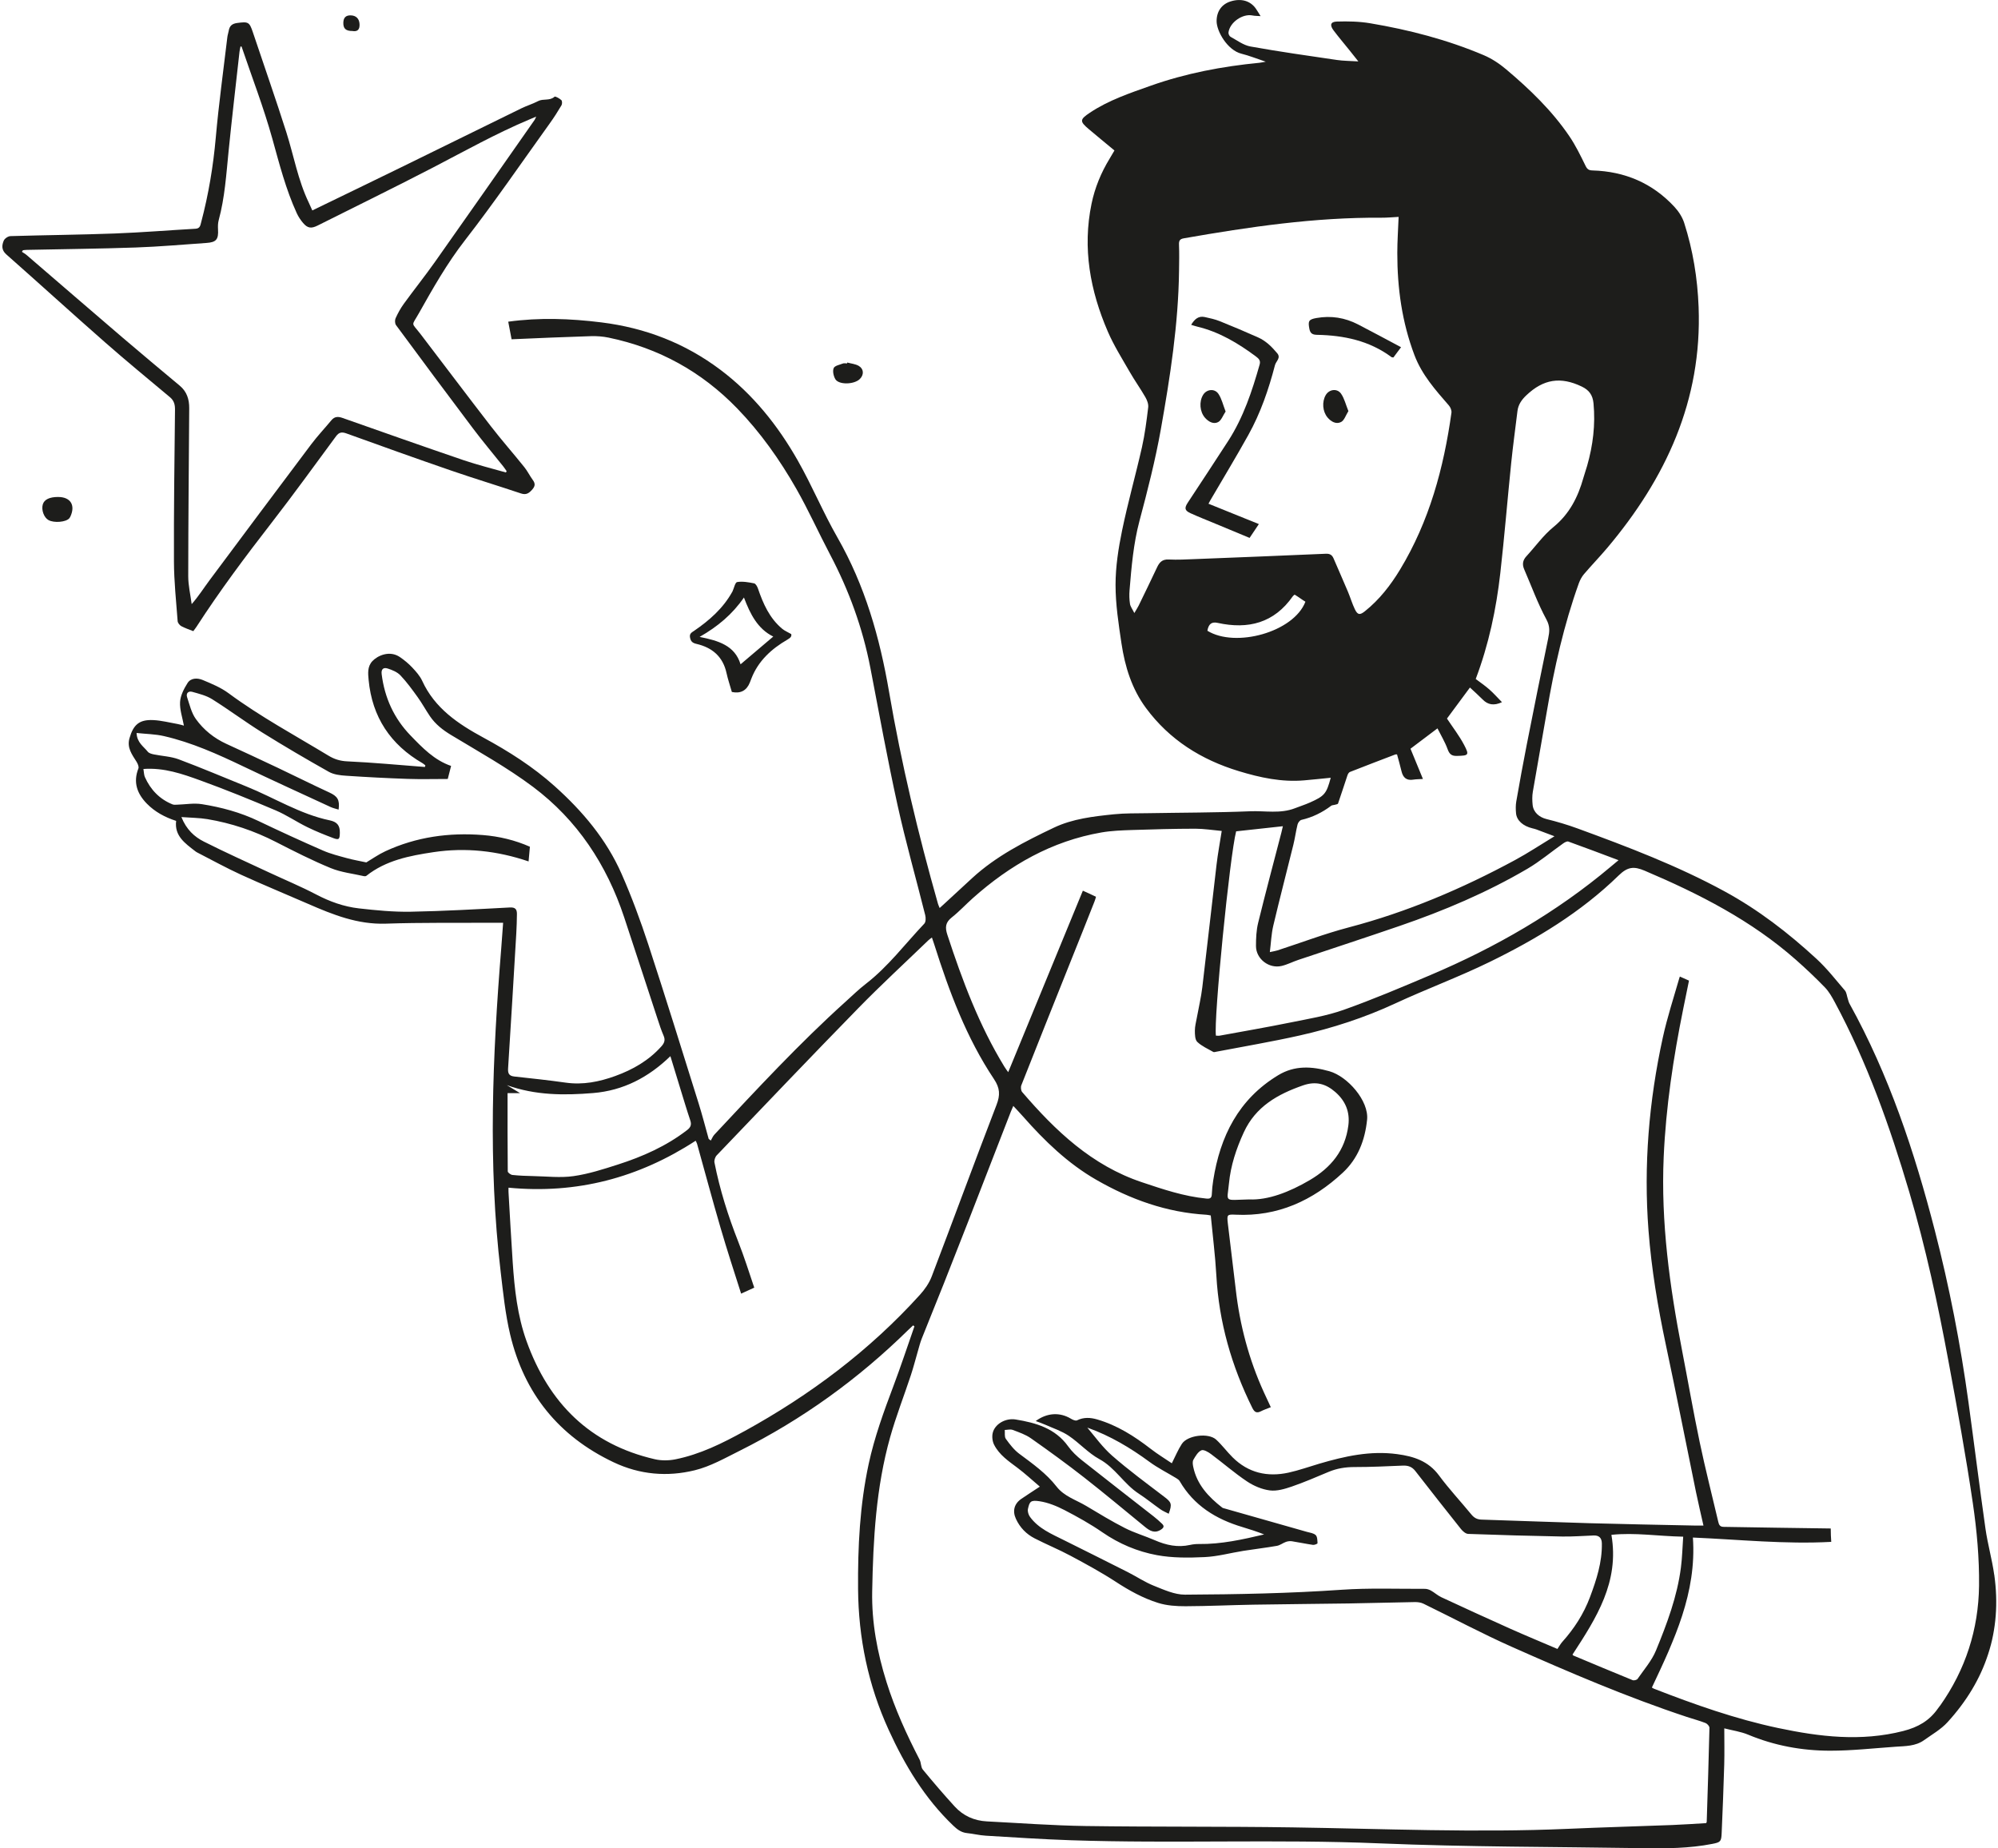 <svg width="373" height="345" viewBox="0 0 373 345" fill="none" xmlns="http://www.w3.org/2000/svg">
<path d="M372.295 293.947C371.887 291.054 371.07 288.215 370.657 285.322C369.542 277.47 368.566 269.6 367.488 261.741C366.004 250.933 363.928 240.236 361.204 229.679C357.416 215.002 352.657 200.675 345.276 187.342C345.118 187.059 345.055 186.724 344.952 186.415C344.776 185.896 344.739 185.255 344.407 184.872C342.685 182.866 341.083 180.79 339.099 178.964C333.832 174.112 328.222 169.795 321.931 166.371C313.177 161.604 303.89 158.074 294.558 154.658C292.651 153.958 290.693 153.377 288.72 152.891C287.372 152.56 286.261 151.643 286.121 150.233C286.04 149.427 286.022 148.588 286.158 147.793C287.004 142.79 287.928 137.798 288.775 132.796C290.152 124.668 291.959 116.65 294.746 108.88C294.967 108.269 295.294 107.654 295.714 107.161C297.135 105.497 298.659 103.925 300.069 102.254C310.998 89.27 317.771 74.734 317.108 57.315C316.902 51.926 316.048 46.702 314.414 41.6C314.064 40.511 313.368 39.447 312.584 38.6C308.476 34.172 303.323 31.993 297.315 31.816C296.634 31.797 296.321 31.613 296.008 30.969C295.084 29.081 294.157 27.163 292.979 25.429C289.725 20.636 285.576 16.65 281.17 12.935C279.915 11.875 278.479 10.926 276.97 10.289C270.182 7.414 263.077 5.57 255.822 4.348C253.771 4.001 251.647 3.957 249.568 4.024C248.382 4.06 248.22 4.694 248.968 5.687C249.903 6.928 250.911 8.117 251.887 9.328C252.406 9.976 252.917 10.627 253.584 11.463C252.063 11.367 250.808 11.375 249.579 11.194C244.197 10.407 238.804 9.641 233.452 8.68C232.141 8.445 230.945 7.532 229.726 6.869C229.509 6.751 229.307 6.324 229.34 6.07C229.576 4.167 231.983 2.503 233.838 2.89C234.262 2.978 234.707 2.963 235.336 3.011C234.972 2.43 234.736 2.028 234.475 1.646C233.452 0.151 231.725 -0.353 229.752 0.258C228.077 0.777 227.128 2.12 227.124 3.946C227.124 5.846 229.149 9.372 231.755 10.024C233.19 10.381 234.574 10.94 236.301 11.515C235.671 11.625 235.388 11.691 235.101 11.721C228.18 12.391 221.389 13.675 214.818 16.002C210.901 17.39 206.959 18.704 203.466 21.038C201.555 22.315 201.544 22.65 203.252 24.097C204.831 25.433 206.429 26.74 208.052 28.087C207.713 28.665 207.437 29.143 207.15 29.615C205.556 32.232 204.397 35.029 203.775 38.037C202.059 46.342 203.517 54.271 206.823 61.913C207.949 64.515 209.484 66.948 210.901 69.418C211.818 71.02 212.9 72.525 213.82 74.126C214.144 74.686 214.428 75.422 214.354 76.033C214.052 78.533 213.736 81.043 213.184 83.495C212.009 88.696 210.548 93.835 209.473 99.051C208.788 102.375 208.258 105.799 208.258 109.178C208.258 112.826 208.825 116.492 209.366 120.118C210.014 124.436 211.288 128.574 213.935 132.155C218.333 138.111 224.271 141.814 231.269 143.942C235.248 145.153 239.286 146.029 243.49 145.661C245.136 145.518 246.781 145.341 248.43 145.179C247.631 148.15 247.293 148.573 244.543 149.799C243.63 150.204 242.673 150.509 241.742 150.87C239.018 151.93 236.165 151.319 233.382 151.433C226.973 151.695 220.557 151.68 214.144 151.794C212.087 151.831 210.014 151.783 207.975 151.993C204.143 152.387 200.245 152.828 196.751 154.492C191.34 157.069 185.969 159.789 181.489 163.908C179.796 165.466 178.11 167.026 176.42 168.583C176.108 168.874 175.791 169.158 175.423 169.493C175.283 169.147 175.18 168.944 175.117 168.734C171.41 155.689 168.267 142.507 165.977 129.14C164.243 119.017 161.483 109.307 156.336 100.321C153.671 95.668 151.606 90.669 148.959 86.005C145.238 79.446 140.57 73.593 134.485 69.021C127.889 64.062 120.471 61.195 112.248 60.175C106.435 59.454 100.674 59.247 94.88 60.046C95.09 61.139 95.296 62.236 95.506 63.33C100.443 63.109 105.383 62.903 110.323 62.748C111.423 62.715 112.557 62.8 113.636 63.024C122.975 64.964 130.974 69.37 137.611 76.221C141.969 80.723 145.569 85.814 148.658 91.233C150.929 95.215 152.81 99.419 154.949 103.479C158.482 110.179 161.048 117.21 162.484 124.653C164.129 133.197 165.683 141.763 167.553 150.259C169.073 157.161 171.013 163.971 172.728 170.829C172.853 171.322 172.85 172.099 172.552 172.412C168.963 176.196 165.819 180.418 161.645 183.643C160.327 184.659 159.127 185.833 157.89 186.948C149.228 194.752 141.317 203.293 133.363 211.792C133.076 212.101 132.914 212.528 132.696 212.9C132.564 212.797 132.435 212.694 132.302 212.591C131.68 210.386 131.117 208.163 130.432 205.98C127.329 196.078 124.263 186.161 121.031 176.299C119.566 171.838 117.931 167.409 116.039 163.113C113.205 156.682 108.762 151.418 103.538 146.74C99.496 143.118 94.976 140.25 90.246 137.684C85.516 135.119 81.165 132.214 78.816 127.079C78.393 126.159 77.66 125.349 76.957 124.594C76.28 123.873 75.496 123.229 74.682 122.665C72.735 121.322 70.467 122.386 69.51 123.416C68.568 124.436 68.704 125.706 68.815 126.902C69.466 133.834 72.886 138.998 78.901 142.473C79.085 142.58 79.243 142.738 79.412 142.871L79.32 143.165C74.483 142.794 69.65 142.334 64.809 142.113C63.477 142.054 62.387 141.697 61.324 141.052C55.051 137.254 48.587 133.771 42.664 129.394C41.232 128.334 39.513 127.624 37.849 126.932C36.885 126.531 35.641 126.497 35.007 127.506C34.341 128.566 33.69 129.818 33.616 131.021C33.531 132.468 34.061 133.948 34.334 135.446C34.028 135.365 33.616 135.225 33.189 135.152C31.661 134.883 30.134 134.482 28.595 134.412C25.996 134.294 24.895 135.281 24.174 137.798C23.662 139.587 24.649 140.843 25.492 142.194C25.716 142.554 25.966 143.118 25.838 143.442C24.814 146.029 25.61 148.168 27.417 150.012C28.911 151.536 30.763 152.541 32.883 153.23C32.537 156.038 34.551 157.415 36.436 158.876C36.553 158.968 36.675 159.053 36.807 159.119C39.539 160.518 42.226 162.009 45.013 163.283C49.15 165.175 53.365 166.901 57.536 168.723C62.155 170.741 66.764 172.585 72.002 172.412C78.743 172.184 85.494 172.283 92.241 172.242C92.749 172.242 93.257 172.242 93.927 172.242C93.805 173.906 93.703 175.445 93.577 176.984C91.947 197.116 91.082 217.248 93.467 237.383C93.931 241.311 94.332 245.283 95.245 249.119C97.858 260.092 104.293 268.087 114.552 272.95C119.452 275.273 124.587 275.703 129.722 274.437C132.623 273.723 135.343 272.173 138.056 270.819C149.758 264.977 160.235 257.408 169.566 248.242C169.857 247.955 170.163 247.679 170.461 247.399C170.545 247.458 170.63 247.517 170.711 247.58C169.404 251.312 168.167 255.071 166.772 258.767C164.98 263.519 163.246 268.282 162.171 273.263C160.514 280.956 160.132 288.746 160.19 296.594C160.26 305.782 162.083 314.543 165.904 322.906C168.933 329.536 172.636 335.687 177.952 340.767C178.692 341.477 179.443 342.055 180.514 342.166C181.688 342.287 182.848 342.582 184.026 342.652C189.319 342.968 194.609 343.325 199.91 343.502C219.11 344.146 238.318 343.281 257.53 344.084C273.933 344.768 290.369 344.72 306.79 344.982C311.093 345.052 315.397 345.019 319.641 344.187C321.205 343.881 321.342 343.76 321.412 342.158C321.599 337.899 321.769 333.64 321.89 329.378C321.953 327.165 321.901 324.949 321.901 322.615C323.444 323.013 324.979 323.223 326.359 323.797C331.262 325.844 336.394 326.786 341.65 326.79C345.714 326.793 349.778 326.333 353.842 326.05C355.683 325.921 357.586 325.969 359.18 324.831C360.682 323.76 362.353 322.81 363.575 321.471C370.705 313.663 373.794 304.497 372.303 293.951L372.295 293.947ZM225.401 117.74C225.626 116.47 226.196 116.021 227.319 116.268C233.036 117.523 237.869 116.293 241.362 111.283C241.44 111.173 241.572 111.099 241.694 110.996C242.268 111.331 243.177 112.009 243.704 112.318C241.528 117.99 230.65 120.983 225.401 117.736V117.74ZM247.48 103.365C239.367 103.719 231.258 104.043 223.145 104.359C221.484 104.426 219.821 104.518 218.168 104.437C216.968 104.378 216.441 104.974 215.996 105.927C214.881 108.309 213.725 110.672 212.576 113.036C212.403 113.393 212.179 113.724 211.766 114.431C211.391 113.672 211.03 113.22 210.953 112.723C210.824 111.887 210.802 111.018 210.872 110.172C211.233 105.821 211.593 101.488 212.727 97.225C214.233 91.571 215.69 85.884 216.714 80.13C218.448 70.353 219.986 60.528 220.111 50.556C220.134 48.926 220.17 47.291 220.104 45.664C220.075 44.924 220.259 44.615 221.01 44.483C233.212 42.347 245.448 40.551 257.88 40.639C258.943 40.647 260.007 40.54 261.104 40.485C261.016 42.811 260.858 45.02 260.858 47.229C260.85 53.759 261.73 60.135 264.06 66.293C265.452 69.967 267.977 72.797 270.484 75.68C270.782 76.022 271.025 76.615 270.966 77.042C269.523 87.367 266.828 97.306 261.38 106.307C259.617 109.222 257.519 111.935 254.813 114.092C253.882 114.836 253.459 114.81 252.939 113.735C252.428 112.675 252.097 111.526 251.636 110.437C250.76 108.357 249.84 106.299 248.953 104.223C248.669 103.557 248.231 103.329 247.484 103.362L247.48 103.365ZM242.239 153.892C242.32 153.561 242.658 153.112 242.953 153.042C245.014 152.567 246.851 151.661 248.53 150.395C248.688 150.277 248.949 150.296 249.155 150.233C249.38 150.163 249.748 150.126 249.796 149.983C250.403 148.238 250.959 146.471 251.552 144.723C251.633 144.483 251.806 144.178 252.012 144.097C254.832 142.985 257.662 141.91 260.493 140.828C260.589 140.791 260.707 140.824 260.81 140.824C261.093 141.881 261.395 142.908 261.638 143.946C261.918 145.142 262.566 145.739 263.847 145.529C264.366 145.444 264.903 145.451 265.643 145.404C264.789 143.331 264.034 141.498 263.32 139.757C264.936 138.538 266.578 137.301 268.356 135.958C268.985 137.22 269.758 138.483 270.252 139.849C270.59 140.78 271.006 141.126 271.985 141.1C274.168 141.045 274.334 140.968 273.34 139.065C272.442 137.346 271.227 135.792 270.13 134.128C271.463 132.325 272.891 130.396 274.419 128.334C275.221 129.085 276.042 129.807 276.808 130.583C277.757 131.552 278.888 131.776 280.397 131.069C279.58 130.241 278.858 129.413 278.041 128.695C277.213 127.966 276.289 127.344 275.497 126.74C277.927 120.317 279.326 113.709 280.088 106.973C280.864 100.137 281.42 93.275 282.12 86.432C282.451 83.189 282.9 79.961 283.29 76.725C283.437 75.518 284.074 74.616 284.939 73.795C288.146 70.747 291.352 70.261 295.298 72.157C296.678 72.82 297.341 73.751 297.488 75.297C297.864 79.273 297.385 83.138 296.295 86.951C296.082 87.699 295.813 88.431 295.603 89.182C294.595 92.771 293.012 95.926 290.004 98.381C288.105 99.931 286.64 102.014 284.954 103.837C284.262 104.584 284.152 105.364 284.549 106.277C285.907 109.402 287.067 112.634 288.687 115.616C289.404 116.938 289.279 117.92 289.022 119.176C287.652 125.776 286.327 132.384 285.024 138.995C284.328 142.521 283.688 146.059 283.069 149.596C282.944 150.318 282.955 151.08 283.025 151.812C283.15 153.156 284.328 154.194 286.08 154.617C286.331 154.68 286.585 154.735 286.828 154.827C287.833 155.199 288.834 155.582 290.2 156.097C287.571 157.695 285.26 159.233 282.83 160.544C272.957 165.882 262.694 170.244 251.798 173.108C247.296 174.293 242.927 175.96 238.491 177.4C238.112 177.521 237.714 177.576 237.063 177.72C237.28 175.971 237.339 174.341 237.707 172.78C238.9 167.733 240.214 162.716 241.454 157.68C241.764 156.425 241.929 155.133 242.242 153.874L242.239 153.892ZM239.496 154.223C239.4 154.639 239.319 155.015 239.224 155.383C237.766 161.011 236.26 166.625 234.876 172.272C234.538 173.656 234.475 175.139 234.475 176.575C234.471 178.986 236.89 180.864 239.264 180.304C240.332 180.054 241.333 179.524 242.382 179.174C248.695 177.054 255.03 174.992 261.329 172.824C269.578 169.99 277.592 166.592 285.127 162.178C287.479 160.802 289.589 159.013 291.827 157.433C292.103 157.238 292.537 156.995 292.784 157.084C295.835 158.177 298.865 159.329 302.159 160.566C301.534 161.085 301.121 161.424 300.713 161.77C290.56 170.321 279.189 176.855 267.009 182.019C261.664 184.287 256.311 186.558 250.845 188.498C247.661 189.628 244.263 190.177 240.932 190.854C236.544 191.745 232.127 192.507 227.724 193.313C227.51 193.354 227.282 193.317 226.999 193.317C226.542 190.361 229.594 159.671 230.772 155.177C233.628 154.868 236.489 154.555 239.496 154.223ZM76.633 170.185C73.423 170.24 70.191 169.92 66.996 169.559C64.191 169.239 61.555 168.289 59.023 166.964C56.174 165.473 53.192 164.236 50.273 162.874C46.187 160.964 42.071 159.119 38.048 157.087C36.303 156.204 34.812 154.868 33.866 152.515C35.674 152.652 37.22 152.652 38.722 152.902C43.205 153.649 47.464 155.085 51.524 157.168C54.885 158.891 58.261 160.606 61.751 162.042C63.702 162.845 65.888 163.073 67.972 163.551C68.1 163.581 68.292 163.562 68.391 163.485C72.054 160.581 76.453 159.738 80.892 159.068C86.944 158.155 92.867 158.821 98.653 160.787C98.661 160.787 98.672 160.791 98.679 160.794C98.775 159.881 98.852 158.968 98.926 158.052C96.139 156.822 93.202 156.116 90.158 155.873C83.844 155.372 77.727 156.215 71.94 158.895C70.644 159.495 69.459 160.341 68.384 160.978C67.147 160.71 65.962 160.511 64.809 160.194C63.285 159.775 61.728 159.392 60.289 158.762C56.251 156.999 52.242 155.162 48.267 153.259C44.891 151.643 41.328 150.682 37.672 150.104C36.174 149.869 34.595 150.16 33.049 150.204C32.769 150.211 32.456 150.248 32.21 150.148C29.788 149.169 28.109 147.413 27.052 145.058C26.868 144.645 26.88 144.145 26.773 143.537C30.631 143.257 34.054 144.461 37.418 145.68C42.152 147.395 46.82 149.298 51.458 151.264C53.49 152.125 55.345 153.403 57.337 154.378C58.927 155.158 60.58 155.825 62.244 156.447C63.33 156.852 63.414 156.609 63.444 155.457C63.481 154.036 62.881 153.403 61.552 153.126C56.008 151.971 51.223 148.919 46.051 146.828C41.825 145.12 37.632 143.335 33.366 141.737C31.908 141.192 30.266 141.137 28.716 140.817C28.315 140.736 27.818 140.603 27.59 140.316C26.809 139.337 25.573 138.627 25.495 136.819C27.273 137.011 28.981 137.025 30.608 137.401C35.802 138.594 40.632 140.773 45.425 143.062C50.836 145.647 56.299 148.135 61.743 150.649C62.203 150.859 62.711 150.962 63.212 151.12C63.459 149.276 62.991 148.617 61.463 147.918C58.235 146.434 55.058 144.833 51.845 143.313C48.664 141.807 45.473 140.32 42.27 138.855C39.958 137.798 38.011 136.23 36.561 134.209C35.736 133.057 35.398 131.541 34.934 130.153C34.68 129.398 35.18 128.938 35.891 129.14C37.161 129.498 38.508 129.825 39.605 130.514C42.775 132.501 45.778 134.75 48.951 136.727C53.037 139.275 57.197 141.711 61.394 144.071C62.314 144.59 63.514 144.73 64.603 144.8C68.439 145.058 72.278 145.256 76.118 145.389C78.592 145.473 81.073 145.404 83.591 145.404C83.782 144.656 83.981 143.876 84.213 142.97C81.084 141.899 78.868 139.587 76.659 137.305C73.567 134.117 71.807 130.267 71.251 125.85C71.123 124.841 71.627 124.55 72.363 124.782C73.217 125.054 74.156 125.437 74.752 126.063C75.945 127.315 76.968 128.736 77.984 130.145C78.805 131.287 79.479 132.534 80.27 133.698C81.286 135.189 82.648 136.252 84.213 137.198C89.377 140.32 94.693 143.269 99.508 146.876C107.768 153.068 113.26 161.402 116.514 171.193C118.616 177.521 120.67 183.864 122.757 190.195C123.103 191.248 123.446 192.312 123.887 193.328C124.241 194.141 124.024 194.701 123.472 195.319C121.108 197.962 118.149 199.656 114.861 200.848C111.865 201.934 108.821 202.542 105.6 202.085C102.416 201.632 99.217 201.294 96.018 200.944C95.006 200.834 94.792 200.351 94.855 199.394C95.392 190.994 95.889 182.594 96.386 174.193C96.456 173.008 96.485 171.823 96.504 170.637C96.515 169.765 96.235 169.331 95.179 169.39C88.998 169.717 82.817 170.074 76.633 170.185ZM94.752 204.043H97.082C96.066 203.429 95.341 202.991 94.619 202.553C99.942 204.47 105.324 204.478 110.742 204.029C116.349 203.565 121.049 201.121 125.154 197.145C125.805 199.28 126.416 201.29 127.035 203.3C127.635 205.244 128.213 207.198 128.864 209.127C129.133 209.922 128.949 210.419 128.294 210.927C124.395 213.938 119.967 215.897 115.325 217.384C112.616 218.253 109.866 219.14 107.065 219.537C104.606 219.887 102.055 219.578 99.544 219.53C98.249 219.504 96.949 219.456 95.665 219.32C95.341 219.287 94.796 218.886 94.792 218.65C94.74 213.806 94.755 208.958 94.755 204.047L94.752 204.043ZM138.98 267.138C134.883 269.394 130.694 271.481 126.063 272.405C124.837 272.648 123.464 272.663 122.249 272.383C110.105 269.585 102.449 261.888 98.3 250.344C96.585 245.57 96.055 240.619 95.716 235.624C95.421 231.258 95.19 226.888 94.932 222.523C94.917 222.269 94.932 222.015 94.932 221.694C107.68 222.916 119.209 219.865 129.869 212.933C129.936 213.077 130.068 213.279 130.131 213.5C131.592 218.731 132.995 223.98 134.519 229.193C135.722 233.308 137.051 237.387 138.358 241.473C139.171 241.094 139.985 240.715 140.81 240.354C139.841 237.483 138.928 234.589 137.82 231.773C135.928 226.966 134.379 222.066 133.381 217.001C133.3 216.589 133.506 215.963 133.804 215.654C142.595 206.469 151.363 197.263 160.249 188.171C164.494 183.827 168.97 179.704 173.347 175.485C173.501 175.335 173.689 175.22 173.976 174.996C174.142 175.489 174.285 175.898 174.418 176.306C177.201 185.089 180.411 193.703 185.557 201.415C186.691 203.112 186.746 204.401 186.039 206.234C181.938 216.883 178.007 227.599 173.939 238.263C173.468 239.503 172.647 240.685 171.749 241.675C162.329 252.086 151.253 260.39 138.984 267.141L138.98 267.138ZM362.169 318.393C362.04 318.574 361.896 318.747 361.771 318.927C360.177 321.198 358.086 322.406 355.296 323.116C347.411 325.126 339.692 324.191 331.958 322.556C323.996 320.871 316.346 318.165 308.778 315.22C308.642 315.168 308.524 315.08 308.384 314.999C312.551 306.146 316.762 297.33 316.041 287.001C324.699 287.373 333.257 288.274 341.868 287.807C341.809 286.975 341.775 286.139 341.775 285.307C341.739 285.307 341.702 285.307 341.661 285.307C335.028 285.241 328.395 285.098 321.761 285.006C321.066 284.995 320.9 284.593 320.775 284.049C319.619 279.105 318.356 274.187 317.315 269.221C316.118 263.53 315.128 257.791 314.02 252.082C311.708 240.151 310.052 228.158 310.589 215.959C310.998 206.639 312.389 197.443 314.237 188.31C314.591 186.558 314.951 184.806 315.312 183.043C314.741 182.781 314.175 182.527 313.608 182.284C313.575 182.365 313.541 182.45 313.516 182.542C312.452 186.242 311.248 189.912 310.427 193.663C307.828 205.538 306.823 217.553 307.755 229.697C308.307 236.879 309.492 243.965 310.99 251.011C312.934 260.143 314.73 269.309 316.608 278.457C317.031 280.518 317.524 282.569 318.014 284.759C317.381 284.759 316.807 284.77 316.232 284.759C309.709 284.619 303.186 284.505 296.667 284.321C289.964 284.129 283.264 283.861 276.561 283.651C275.748 283.625 275.192 283.316 274.68 282.69C272.685 280.257 270.52 277.949 268.654 275.424C266.663 272.725 263.957 271.849 260.835 271.43C255.814 270.752 251.051 271.82 246.31 273.211C244.388 273.775 242.496 274.459 240.545 274.886C236.603 275.744 233.043 274.934 230.113 272.03C229.045 270.973 228.147 269.736 227.043 268.724C225.604 267.406 221.702 267.892 220.638 269.515C219.927 270.601 219.43 271.827 218.764 273.138C217.546 272.313 216.121 271.448 214.811 270.436C211.77 268.084 208.568 266.048 204.842 264.958C203.576 264.59 202.321 264.506 201.058 265.128C200.789 265.26 200.245 265.01 199.906 264.807C197.878 263.589 195.496 263.677 193.354 265.253C194.035 265.514 194.598 265.698 195.131 265.937C196.604 266.596 198.179 267.108 199.505 267.995C201.5 269.331 203.153 271.227 205.236 272.361C208.214 273.981 209.823 277.01 212.58 278.799C213.975 279.705 215.271 280.772 216.636 281.729C217.108 282.061 217.656 282.282 218.183 282.558C218.849 280.721 218.691 280.419 217.365 279.403C214.067 276.885 210.71 274.43 207.596 271.698C205.869 270.182 204.489 268.268 202.994 266.486C203.02 266.493 203.046 266.501 203.068 266.508C207.25 268.01 211.019 270.244 214.59 272.873C216.154 274.021 217.918 274.901 219.585 275.913C219.821 276.057 220.089 276.23 220.222 276.458C222.872 281.034 227.006 283.57 231.931 285.039C233.297 285.447 234.655 285.889 235.999 286.419C231.968 287.369 227.963 288.263 223.822 288.208C223.274 288.201 222.71 288.256 222.173 288.377C219.868 288.896 217.719 288.429 215.595 287.505C213.75 286.703 211.796 286.136 210.01 285.23C207.537 283.971 205.162 282.521 202.773 281.096C200.885 279.97 198.676 279.326 197.252 277.496C195.316 275.004 192.772 273.219 190.276 271.356C189.293 270.62 188.498 269.582 187.773 268.573C187.49 268.179 187.629 267.48 187.574 266.92C188.071 266.906 188.623 266.747 189.054 266.909C190.228 267.351 191.461 267.771 192.47 268.481C195.831 270.844 199.159 273.259 202.394 275.788C206.245 278.799 209.992 281.943 213.78 285.035C214.693 285.779 215.602 286.29 216.78 285.491C217.292 285.145 217.365 284.84 216.953 284.442C216.449 283.953 215.919 283.485 215.366 283.051C210.905 279.558 206.418 276.097 201.978 272.574C201.032 271.824 200.116 270.958 199.413 269.979C196.998 266.604 193.39 265.58 189.628 264.966C187.64 264.642 185.697 265.875 185.325 267.48C185.167 268.161 185.266 269.041 185.579 269.663C186.543 271.573 188.292 272.744 189.96 273.995C191.362 275.045 192.65 276.245 194.123 277.496C192.779 278.383 191.715 279.064 190.674 279.775C189.323 280.695 188.98 282.057 189.669 283.533C190.416 285.145 191.601 286.36 193.155 287.155C195.36 288.289 197.664 289.228 199.851 290.398C202.718 291.933 205.586 293.487 208.306 295.261C210.809 296.896 213.401 298.327 216.224 299.207C217.837 299.712 219.622 299.826 221.326 299.822C225.552 299.811 229.778 299.601 234.004 299.531C239.934 299.428 245.864 299.395 251.795 299.303C255.91 299.237 260.026 299.112 264.141 299.045C264.675 299.038 265.267 299.119 265.739 299.347C271.268 302.034 276.697 304.942 282.311 307.435C293.012 312.183 303.779 316.799 314.911 320.484C316.07 320.867 317.259 321.18 318.397 321.621C318.721 321.747 319.137 322.21 319.133 322.512C318.997 328.369 318.805 334.222 318.621 340.075C318.621 340.141 318.562 340.207 318.511 340.307C316.427 340.425 314.329 340.579 312.224 340.66C305.704 340.91 299.181 341.087 292.662 341.374C275.527 342.121 258.406 341.36 241.278 341.102C228.412 340.91 215.543 341.032 202.678 340.848C196.527 340.759 190.383 340.296 184.235 339.983C181.872 339.861 179.822 338.945 178.232 337.207C176.185 334.965 174.204 332.654 172.276 330.309C171.896 329.849 171.974 329.039 171.683 328.472C169.261 323.79 167.078 319.008 165.499 313.968C163.769 308.454 162.716 302.863 162.826 297.028C163.007 287.325 163.537 277.673 166.176 268.279C167.277 264.362 168.771 260.559 170.048 256.691C170.545 255.181 170.936 253.639 171.381 252.111C171.598 251.368 171.786 250.609 172.069 249.892C173.446 246.417 174.863 242.956 176.244 239.481C177.746 235.697 179.233 231.909 180.709 228.114C183.385 221.242 186.047 214.365 188.715 207.493C188.833 207.183 188.977 206.885 189.168 206.432C189.827 207.143 190.427 207.769 190.998 208.417C195.014 212.97 199.339 217.163 204.651 220.218C211.034 223.888 217.811 226.321 225.224 226.748C225.478 226.763 225.725 226.829 226.034 226.881C226.391 230.632 226.866 234.343 227.076 238.072C227.562 246.799 229.922 254.99 233.787 262.79C234.181 263.582 234.578 263.85 235.395 263.431C235.948 263.147 236.548 262.952 237.243 262.669C236.783 261.678 236.341 260.754 235.922 259.827C233.154 253.735 231.457 247.355 230.702 240.711C230.234 236.584 229.686 232.469 229.218 228.346C229.034 226.719 229.097 226.66 230.684 226.737C238.532 227.117 245.08 224.109 250.69 218.886C253.506 216.265 254.828 212.83 255.218 208.998C255.575 205.501 251.6 200.926 248.172 199.957C244.889 199.033 241.701 198.835 238.62 200.701C231.217 205.185 227.783 212.094 226.491 220.336C226.358 221.175 226.266 222.029 226.233 222.88C226.204 223.612 225.939 223.8 225.199 223.726C221.028 223.321 217.115 221.996 213.173 220.675C203.826 217.549 197.042 211.082 190.828 203.845C190.589 203.569 190.53 202.928 190.674 202.567C193.707 194.881 196.777 187.21 199.843 179.535C201.342 175.784 202.854 172.04 204.327 168.278C204.437 167.994 204.526 167.7 204.607 167.398C203.797 167.001 202.98 166.618 202.155 166.257C197.524 177.514 192.897 188.763 188.218 200.134C187.975 199.788 187.718 199.461 187.504 199.107C182.792 191.399 179.652 183.013 176.855 174.473C176.398 173.082 176.509 172.172 177.69 171.241C179.082 170.144 180.297 168.819 181.626 167.637C188.553 161.472 196.357 156.995 205.604 155.39C207.493 155.063 209.44 154.993 211.361 154.93C215.289 154.798 219.217 154.695 223.145 154.687C224.757 154.687 226.369 154.952 228.081 155.107C227.742 157.275 227.356 159.344 227.109 161.427C226.204 169.047 225.372 176.674 224.455 184.291C224.227 186.198 223.774 188.079 223.432 189.971C223.288 190.769 223.067 191.572 223.067 192.371C223.067 193.096 223.082 194.071 223.52 194.487C224.352 195.282 225.482 195.772 226.506 196.357C226.634 196.431 226.863 196.354 227.039 196.321C232.237 195.323 237.46 194.447 242.621 193.287C248.765 191.907 254.736 189.967 260.478 187.302C266.287 184.607 272.317 182.38 278.067 179.575C286.82 175.305 295.151 170.273 302.171 163.426C303.845 161.792 305.009 161.663 307.055 162.532C317.204 166.846 326.952 171.808 335.286 179.17C337.145 180.812 338.956 182.524 340.682 184.305C341.437 185.086 342 186.087 342.523 187.055C348.574 198.305 352.815 210.276 356.43 222.482C359.507 232.87 361.782 243.453 363.755 254.095C365.39 262.912 367.006 271.735 368.305 280.603C369.052 285.683 369.52 290.866 369.461 295.994C369.365 304.136 366.936 311.682 362.183 318.393H362.169ZM245.614 286.541C245.235 286.169 244.539 286.099 243.972 285.937C238.878 284.487 233.779 283.044 228.685 281.593C228.508 281.542 228.302 281.512 228.166 281.405C225.604 279.41 223.443 277.113 222.758 273.789C222.67 273.366 222.596 272.817 222.791 272.479C223.178 271.805 223.642 271.003 224.282 270.716C224.702 270.528 225.567 271.036 226.09 271.426C228.342 273.101 230.466 274.964 232.797 276.521C234.052 277.36 235.59 278.015 237.07 278.203C238.381 278.369 239.842 277.934 241.142 277.489C243.483 276.683 245.761 275.696 248.044 274.739C249.608 274.084 251.206 273.837 252.903 273.841C255.903 273.841 258.907 273.701 261.903 273.572C262.871 273.532 263.607 273.793 264.215 274.573C267.034 278.199 269.869 281.81 272.733 285.399C273.064 285.815 273.616 286.301 274.08 286.32C279.929 286.537 285.782 286.699 291.639 286.809C293.601 286.846 295.567 286.684 297.529 286.614C298.525 286.58 299.031 287.077 299.045 288.105C299.104 291.624 298.04 294.886 296.826 298.129C295.648 301.269 293.877 304.004 291.654 306.481C291.344 306.827 291.12 307.25 290.752 307.795C287.803 306.533 284.792 305.288 281.818 303.96C277.555 302.056 273.314 300.105 269.081 298.14C268.393 297.819 267.815 297.278 267.149 296.903C266.814 296.715 266.394 296.572 266.011 296.575C260.824 296.597 255.619 296.391 250.451 296.748C240.718 297.422 230.974 297.61 221.227 297.661C219.291 297.672 217.292 296.748 215.425 296.005C213.721 295.327 212.168 294.275 210.522 293.443C206.565 291.44 202.597 289.471 198.629 287.49C196.313 286.334 193.88 285.33 192.286 283.143C192.003 282.753 191.804 282.12 191.903 281.67C192.209 280.261 192.415 279.977 194.079 280.227C195.676 280.47 197.27 281.122 198.724 281.873C201.157 283.132 203.565 284.475 205.814 286.029C208.925 288.175 212.348 289.614 215.974 290.284C218.878 290.822 221.93 290.789 224.901 290.649C227.319 290.535 229.712 289.868 232.123 289.485C234.206 289.154 236.301 288.915 238.381 288.55C238.97 288.447 239.492 288.017 240.07 287.811C240.416 287.689 240.825 287.638 241.186 287.693C242.5 287.895 243.803 288.182 245.121 288.37C245.397 288.411 245.967 288.16 245.964 288.065C245.938 287.534 245.938 286.846 245.618 286.53L245.614 286.541ZM300.827 286.496C305.215 286.029 309.577 286.754 314.23 286.839C314.09 288.808 314.049 290.715 313.806 292.596C313.111 298.007 311.204 303.083 309.15 308.079C308.362 309.993 306.915 311.646 305.719 313.379C305.576 313.586 305.038 313.722 304.788 313.619C301.085 312.113 297.4 310.563 293.711 309.017C293.652 308.992 293.619 308.911 293.568 308.844C298 302.038 302.358 295.302 300.827 286.489V286.496ZM229.428 220.918C229.745 217.575 230.798 214.409 232.204 211.354C234.416 206.55 238.528 204.242 243.262 202.597C245.614 201.78 247.491 202.277 249.277 203.834C251.187 205.498 252.038 207.559 251.721 210.069C251.128 214.744 248.482 217.951 244.51 220.284C240.696 222.523 236.71 224.05 233.209 223.885C228.387 223.999 229.086 224.514 229.428 220.921V220.918Z" fill="#1D1D1B"/>
<path d="M36.086 117.814C35.239 117.471 34.496 117.24 33.833 116.871C33.524 116.698 33.189 116.271 33.163 115.94C32.887 112.244 32.489 108.545 32.475 104.849C32.438 95.396 32.567 85.939 32.67 76.486C32.681 75.525 32.493 74.785 31.731 74.145C27.671 70.747 23.578 67.386 19.602 63.893C13.421 58.467 7.34 52.927 1.174 47.483C0.254 46.669 0.328 45.793 0.703 44.913C0.872 44.516 1.513 44.085 1.951 44.074C8.437 43.879 14.927 43.827 21.409 43.584C26.445 43.397 31.474 42.981 36.505 42.697C37.337 42.649 37.4 42.083 37.551 41.508C38.931 36.303 39.811 31.024 40.286 25.65C40.842 19.378 41.711 13.134 42.45 6.876C42.495 6.512 42.627 6.155 42.69 5.791C42.837 4.885 43.26 4.429 44.269 4.292C46.356 4.013 46.562 4.086 47.218 6.052C49.294 12.269 51.477 18.457 53.461 24.704C54.848 29.073 55.633 33.638 57.639 37.809C57.874 38.298 58.088 38.803 58.305 39.281C63.882 36.576 69.381 33.922 74.87 31.238C82.354 27.579 89.823 23.89 97.306 20.235C98.333 19.731 99.449 19.4 100.461 18.869C101.425 18.365 102.622 18.877 103.527 18.052C103.664 17.927 104.444 18.365 104.794 18.686C104.967 18.844 104.967 19.407 104.823 19.654C104.146 20.798 103.428 21.925 102.651 23.007C97.395 30.321 92.307 37.765 86.786 44.873C83.458 49.158 80.83 53.796 78.201 58.471C76.78 61 76.74 60.046 78.536 62.395C82.902 68.104 87.216 73.85 91.615 79.534C93.632 82.14 95.812 84.618 97.877 87.187C98.477 87.931 98.897 88.818 99.463 89.587C99.964 90.268 99.916 90.758 99.342 91.402C98.734 92.083 98.223 92.429 97.251 92.105C92.933 90.655 88.575 89.337 84.268 87.853C77.719 85.597 71.196 83.263 64.681 80.907C63.797 80.587 63.282 80.686 62.726 81.441C58.743 86.837 54.815 92.278 50.703 97.579C45.815 103.881 41.041 110.253 36.712 116.952C36.513 117.262 36.277 117.545 36.09 117.803L36.086 117.814ZM94.45 88.196L94.582 87.942C94.372 87.651 94.177 87.349 93.957 87.069C92.061 84.695 90.102 82.365 88.273 79.939C83.454 73.552 78.687 67.125 73.935 60.691C73.714 60.392 73.692 59.759 73.85 59.406C74.277 58.467 74.782 57.539 75.389 56.704C77.325 54.039 79.387 51.462 81.286 48.771C87.489 39.995 93.64 31.183 99.806 22.381C99.898 22.249 99.946 22.09 100.1 21.763C99.548 21.998 99.184 22.153 98.819 22.304C92.628 24.907 86.778 28.186 80.83 31.275C73.696 34.974 66.473 38.505 59.288 42.105C58.106 42.697 57.418 42.609 56.586 41.626C56.118 41.074 55.703 40.452 55.401 39.793C53.354 35.328 52.154 30.601 50.84 25.882C49.224 20.077 47.044 14.43 45.105 8.717C45.093 8.688 44.994 8.688 44.902 8.666C44.836 8.997 44.751 9.321 44.714 9.648C44.026 15.836 43.297 22.024 42.675 28.22C42.241 32.534 41.976 36.866 40.831 41.081C40.68 41.633 40.669 42.241 40.702 42.815C40.809 44.681 40.385 45.222 38.556 45.348C34.157 45.65 29.758 46.047 25.352 46.198C18.571 46.434 11.787 46.5 5.003 46.643C4.763 46.647 4.524 46.684 4.285 46.706C4.219 46.805 4.152 46.905 4.09 47.004C4.388 47.207 4.712 47.38 4.981 47.615C10.966 52.761 16.937 57.93 22.937 63.061C26.456 66.069 30.012 69.032 33.564 71.999C34.886 73.103 35.335 74.546 35.324 76.192C35.254 86.646 35.151 97.104 35.14 107.558C35.14 109.292 35.559 111.03 35.784 112.763C37.069 111.306 38.029 109.774 39.104 108.331C45.414 99.857 51.734 91.394 58.084 82.954C59.262 81.389 60.613 79.957 61.865 78.448C62.457 77.734 63.109 77.719 63.944 78.014C71.491 80.675 79.037 83.34 86.609 85.921C89.182 86.797 91.836 87.441 94.453 88.192L94.45 88.196Z" fill="#1D1D1B"/>
<path d="M136.628 129.166C136.289 127.985 135.896 126.829 135.634 125.643C134.964 122.562 132.965 120.873 130.013 120.188C129.303 120.022 128.96 119.75 128.821 119.01C128.677 118.263 129.122 118.064 129.59 117.744C132.424 115.804 134.972 113.569 136.676 110.518C136.694 110.485 136.72 110.459 136.735 110.426C137.026 109.804 137.236 108.71 137.615 108.648C138.638 108.478 139.746 108.685 140.788 108.891C141.082 108.95 141.373 109.487 141.502 109.859C142.47 112.693 143.659 115.392 146.026 117.368C146.479 117.747 147.057 117.979 147.712 118.359C147.815 118.774 147.616 119.036 147.005 119.389C144.034 121.112 141.561 123.35 140.272 126.659C140.177 126.902 140.088 127.145 139.993 127.385C139.386 128.911 138.264 129.505 136.624 129.166H136.628ZM138.881 111.534C136.731 114.67 133.948 116.982 130.606 118.885C134.07 119.581 137.184 120.46 138.251 124.002C140.317 122.249 142.349 120.523 144.358 118.822C141.436 117.383 140.052 114.622 138.885 111.534H138.881Z" fill="#1D1D1B"/>
<path d="M10.855 92.767C13.185 92.767 14.135 94.321 13.119 96.467C13.071 96.566 13.012 96.662 12.943 96.743C12.32 97.465 10.108 97.656 9.059 97.082C8.205 96.614 7.686 95.186 7.988 94.155C8.256 93.242 9.243 92.764 10.855 92.764V92.767Z" fill="#1D1D1B"/>
<path d="M158.17 67.67C158.892 67.868 159.694 67.931 160.32 68.299C161.284 68.866 161.31 69.959 160.526 70.74C159.458 71.804 156.536 71.866 155.925 70.743C155.604 70.162 155.402 69.253 155.641 68.708C155.836 68.255 156.745 68.093 157.36 67.854C157.585 67.765 157.872 67.839 158.13 67.839C158.144 67.784 158.163 67.725 158.177 67.67H158.17Z" fill="#1D1D1B"/>
<path d="M65.785 5.787C64.534 5.787 64.063 5.319 64.096 4.215C64.122 3.346 64.519 2.849 65.458 2.868C66.474 2.886 67.059 3.479 67.122 4.476C67.192 5.592 66.665 5.941 65.785 5.787Z" fill="#1D1D1B"/>
<path d="M225.607 94.026C228.744 95.293 231.828 96.54 235.013 97.825C234.468 98.635 233.927 99.445 233.282 100.406C231.173 99.53 229.064 98.653 226.958 97.777C225.387 97.122 223.796 96.504 222.25 95.797C221.15 95.293 221.08 94.832 221.757 93.802C224.279 89.962 226.822 86.134 229.311 82.273C232.13 77.892 233.75 73.011 235.16 68.041C235.37 67.305 234.991 66.933 234.497 66.565C231.147 64.066 227.606 61.946 223.487 60.963C223.141 60.882 222.806 60.76 222.372 60.631C223.02 59.564 223.745 58.916 224.941 59.185C225.88 59.395 226.833 59.597 227.72 59.954C230.124 60.915 232.506 61.934 234.873 62.984C235.543 63.282 236.176 63.705 236.739 64.176C237.357 64.695 237.902 65.31 238.429 65.925C239.183 66.801 238.211 67.427 238.024 68.148C236.846 72.68 235.329 77.097 233.047 81.198C230.761 85.306 228.324 89.329 225.953 93.389C225.847 93.573 225.751 93.769 225.615 94.019L225.607 94.026Z" fill="#1D1D1B"/>
<path d="M261.557 64.813C261.005 65.553 260.567 66.142 260.132 66.724C259.978 66.698 259.849 66.713 259.772 66.657C255.641 63.587 250.885 62.597 245.872 62.498C245.051 62.483 244.606 62.262 244.44 61.368C244.168 59.921 244.318 59.619 245.769 59.361C248.493 58.879 251.081 59.295 253.521 60.554C256.179 61.927 258.811 63.352 261.557 64.81V64.813Z" fill="#1D1D1B"/>
<path d="M228.81 76.806C228.31 77.55 228.008 78.485 227.393 78.797C226.535 79.232 225.608 78.724 224.952 77.973C223.977 76.85 223.826 74.988 224.599 73.714C225.247 72.643 226.752 72.455 227.474 73.534C228.078 74.435 228.324 75.58 228.807 76.813L228.81 76.806Z" fill="#1D1D1B"/>
<path d="M251.728 76.736C251.242 77.506 250.966 78.463 250.355 78.776C249.453 79.24 248.5 78.724 247.83 77.922C246.902 76.81 246.762 75.017 247.495 73.751C248.124 72.661 249.63 72.437 250.363 73.493C250.981 74.388 251.239 75.529 251.728 76.736Z" fill="#1D1D1B"/>
</svg>

